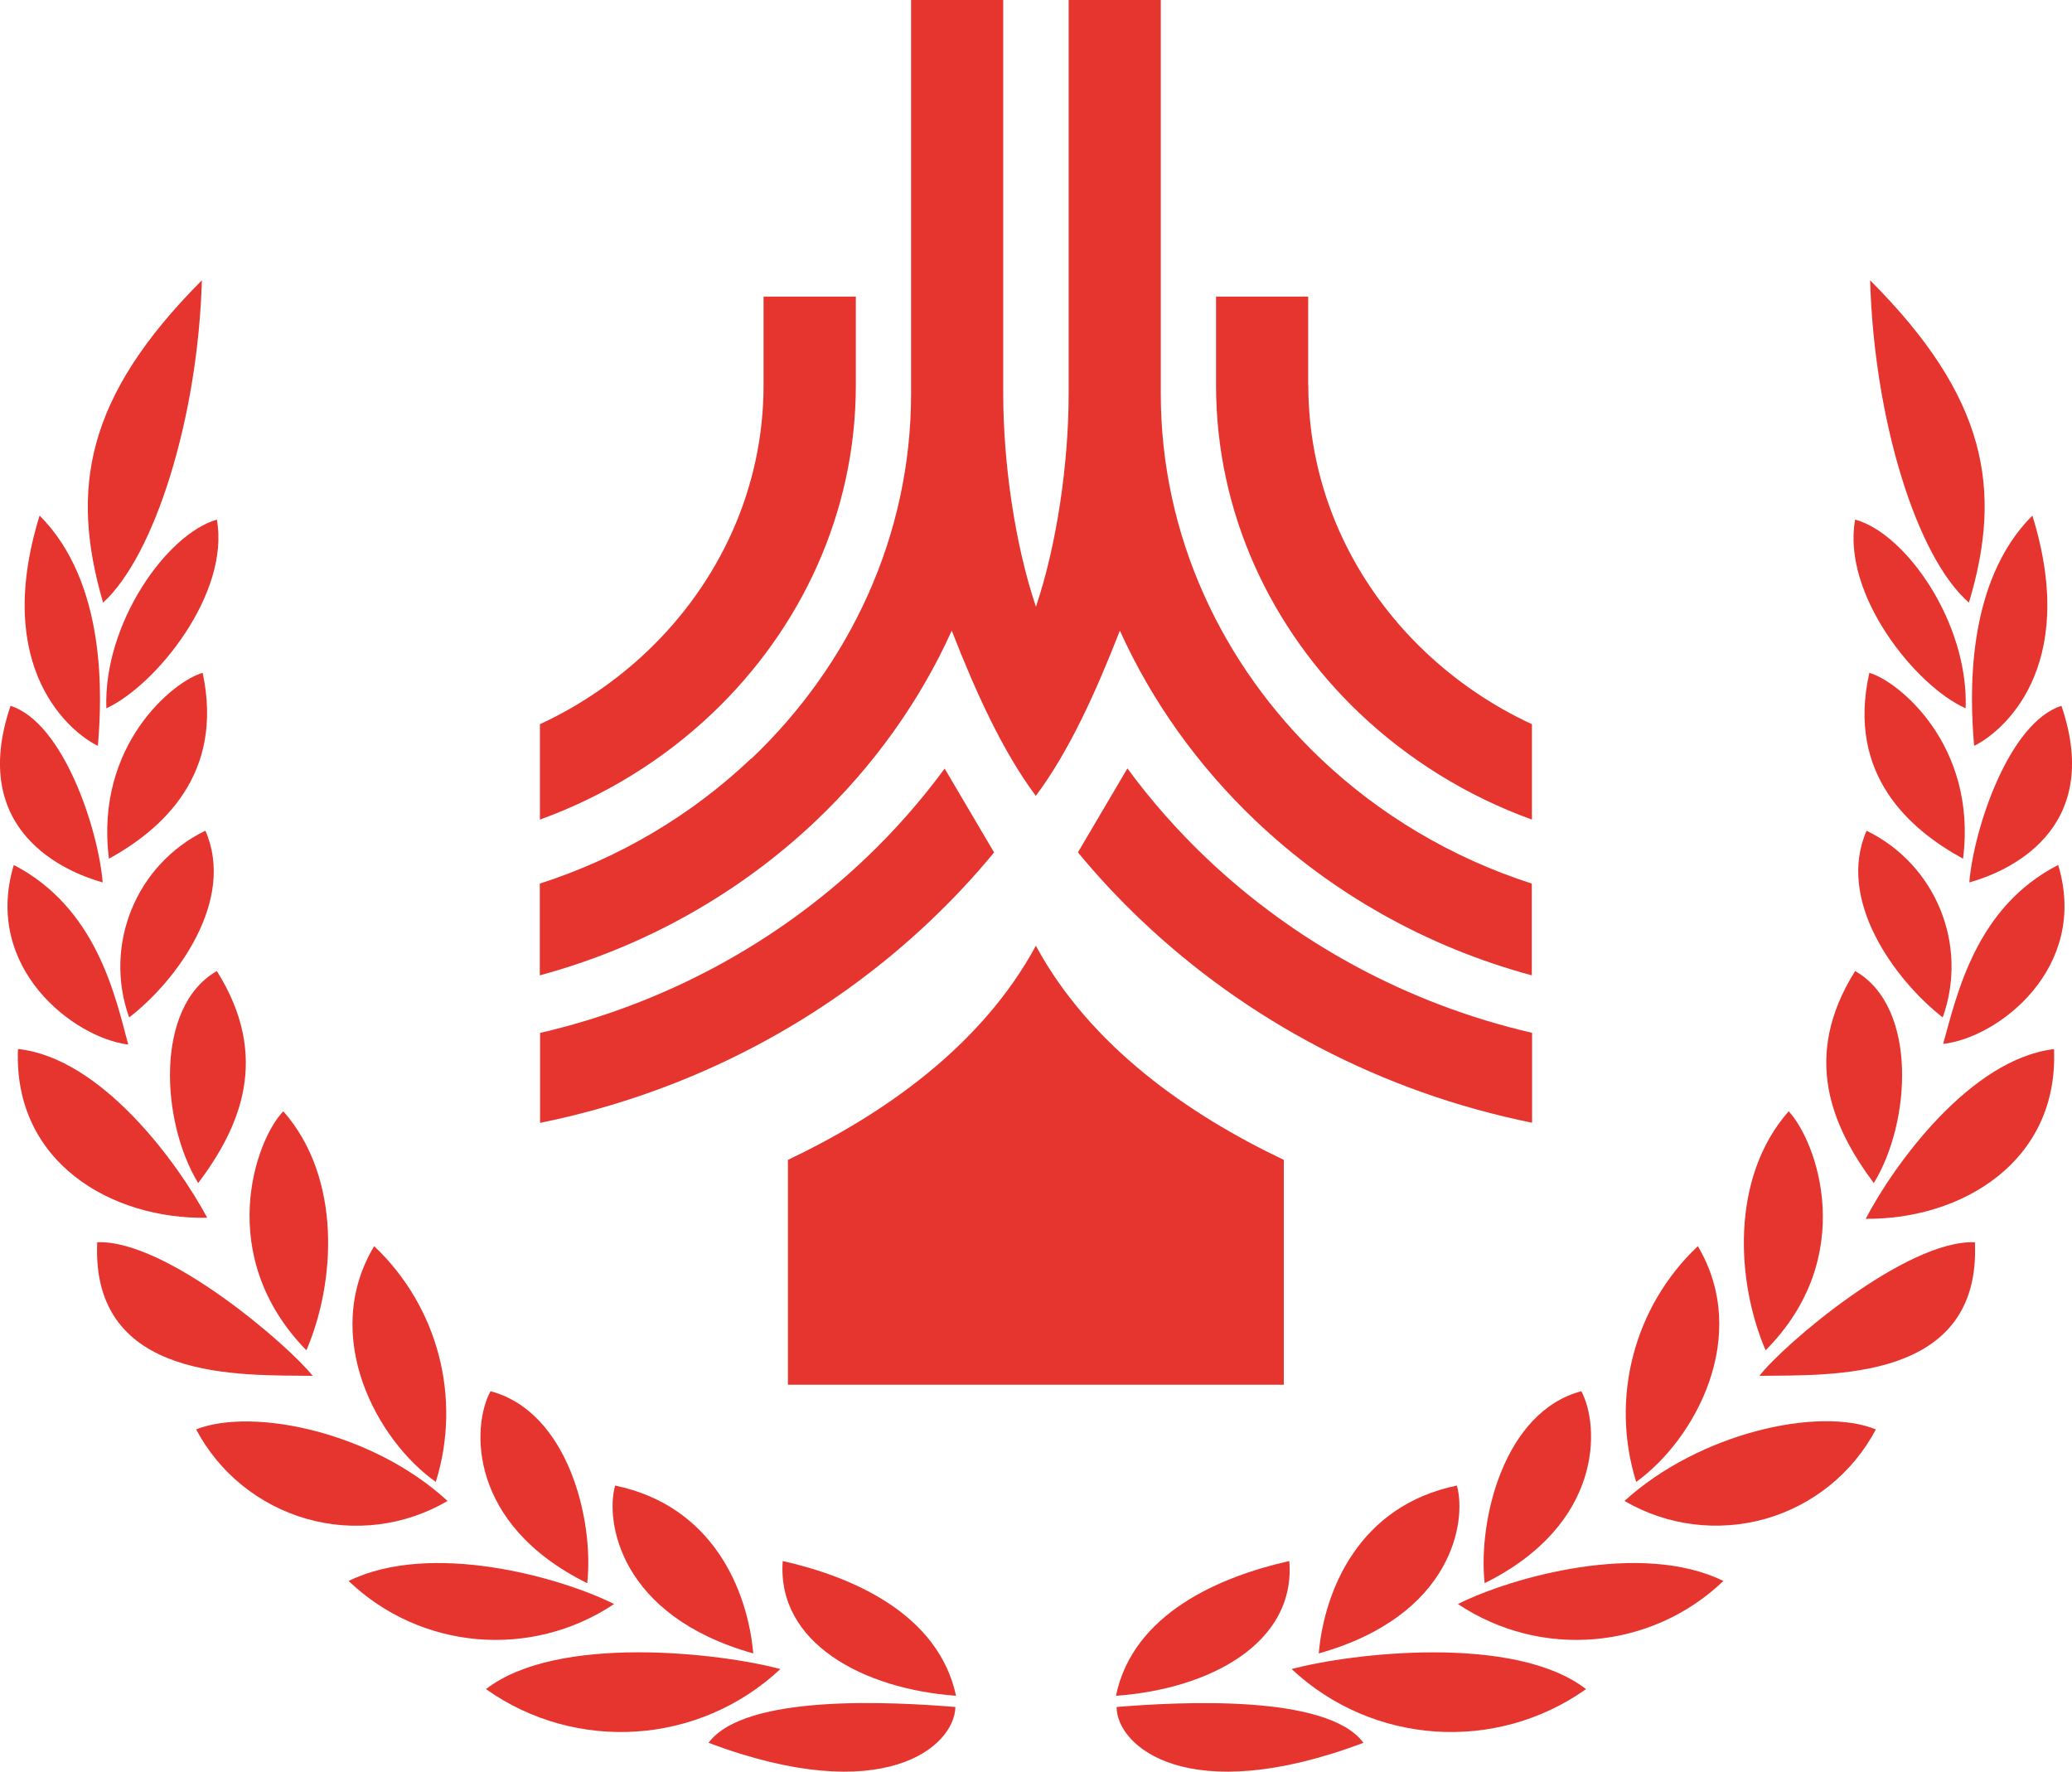 <?xml version="1.0" encoding="UTF-8"?> <svg xmlns="http://www.w3.org/2000/svg" id="Layer_1" data-name="Layer 1" viewBox="0 0 158.99 135.95"><defs><style> .cls-1 { fill-rule: evenodd; } .cls-1, .cls-2 { fill: #e6342f; } </style></defs><g><g><path class="cls-1" d="M82.71,65.4c1.51,1.83,3.13,3.57,4.86,5.21,8.08,7.68,18.43,13.2,29.99,15.54v-6.9c-9.6-2.22-18.2-6.95-24.98-13.4-2.23-2.12-4.26-4.42-6.07-6.89l-3.79,6.43Z"></path><path class="cls-1" d="M57.65,58.22c7.56-7.19,12.26-17.11,12.26-28.01V0h7.07v30.2c0,5.31.89,11.54,2.51,16.36,1.62-4.82,2.51-11.05,2.51-16.36V0h7.07v30.2c0,10.91,4.7,20.82,12.26,28.01,4.51,4.29,10.05,7.61,16.21,9.59v7.04c-8.12-2.19-15.39-6.34-21.21-11.88-4.37-4.16-7.93-9.1-10.4-14.57-1.85,4.74-3.88,9.23-6.43,12.65l-.02.02-.02-.02c-2.54-3.42-4.58-7.91-6.43-12.65-2.47,5.47-6.03,10.41-10.4,14.57-5.82,5.53-13.09,9.68-21.21,11.88v-7.04c6.16-1.98,11.7-5.3,16.21-9.59Z"></path><path class="cls-1" d="M100.39,29.57c0,7.95,3.42,15.17,8.93,20.41,2.39,2.27,5.16,4.17,8.23,5.59v7.32c-5-1.81-9.5-4.62-13.23-8.16-6.79-6.46-11.01-15.37-11.01-25.17v-6.8h7.07v6.8Z"></path><path class="cls-1" d="M58.6,22.76h7.07v6.8c0,9.8-4.22,18.71-11.01,25.17-3.72,3.54-8.22,6.34-13.23,8.16v-7.32c3.06-1.42,5.84-3.32,8.23-5.59,5.51-5.24,8.93-12.47,8.93-20.41v-6.8Z"></path><path class="cls-1" d="M72.49,58.97c-1.81,2.46-3.84,4.77-6.07,6.89-6.78,6.45-15.38,11.17-24.98,13.4v6.9c11.55-2.34,21.91-7.86,29.98-15.54,1.73-1.64,3.35-3.38,4.86-5.21l-3.79-6.43Z"></path></g><path class="cls-2" d="M79.49,72.56c-4.18,7.73-11.74,12.97-19.03,16.44v17.25h38.05v-17.25c-7.29-3.47-14.85-8.71-19.03-16.44Z"></path></g><g><g><path class="cls-2" d="M33.44,113.71c2.01-6.44.17-13.46-4.73-18.09-4.15,6.93.23,14.91,4.73,18.09Z"></path><path class="cls-2" d="M21.74,85.27c-2.15,2.21-5.3,11.11,1.77,18.34,2.24-5.21,2.74-13.21-1.77-18.34Z"></path><path class="cls-2" d="M15.49,21.51c-8.94,8.96-10.12,16.02-7.58,24.73,3.95-3.6,7.28-14.17,7.58-24.73Z"></path><path class="cls-2" d="M15.21,90.78c3.23-4.31,5.58-9.66,1.43-16.27-4.82,2.76-4.27,11.64-1.43,16.27Z"></path><path class="cls-2" d="M15.76,63.74c-5.32,2.58-7.84,8.76-5.85,14.33,3.71-2.86,8.18-9.03,5.85-14.33Z"></path><path class="cls-2" d="M15.55,51.63c-2.15.58-8.3,5.49-7.19,14.26,4.01-2.21,8.87-6.41,7.19-14.26Z"></path><path class="cls-2" d="M16.64,39.87c-3.85,1.11-8.71,7.97-8.48,14.48,3.82-1.77,9.5-8.81,8.48-14.48Z"></path><path class="cls-2" d="M34.34,115.17c-5.76-5.3-14.95-7.2-19.29-5.49,1.77,3.35,4.84,5.82,8.47,6.86,3.64,1.04,7.55.55,10.82-1.37h0Z"></path><path class="cls-2" d="M37.64,106.75c-1.45,2.65-1.77,10.19,7.42,14.73.53-4.86-1.48-13.16-7.42-14.73Z"></path><path class="cls-2" d="M26.75,121.31c5.53,5.29,14,6.02,20.37,1.77-4.14-2.07-14.06-4.86-20.37-1.77Z"></path><path class="cls-2" d="M57.8,126.87c-.44-4.93-3.15-11.34-10.6-12.88-.76,2.68.28,9.98,10.6,12.88Z"></path><path class="cls-2" d="M59.88,128.07c-4.6-1.24-17.13-2.7-22.59,1.54,6.94,4.91,16.38,4.27,22.59-1.54Z"></path><path class="cls-2" d="M60.06,119.78c-.46,6.29,6.18,9.82,13.3,10.34-1.36-6.32-8-9.15-13.3-10.34Z"></path><path class="cls-2" d="M73.31,130.98c-4.77-.39-16.16-1.04-18.94,2.75,13.46,5.06,18.88.27,18.94-2.75Z"></path><path class="cls-2" d="M23.99,105.57c-1.77-2.26-11.2-10.46-16.53-10.25-.49,10.76,11.1,10.17,16.53,10.25Z"></path><path class="cls-2" d="M15.9,93.44c-2.26-4.22-8.11-12.26-14.52-12.95-.37,8.69,7.17,13.09,14.52,12.95Z"></path><path class="cls-2" d="M9.84,80.15c-1.01-3.78-2.44-10.48-8.78-13.78-2.39,7.92,4.62,13.27,8.78,13.78Z"></path><path class="cls-2" d="M7.88,67.71c-.34-4.1-3.02-12.26-7.07-13.55-3.28,9.63,4.26,12.77,7.07,13.55Z"></path><path class="cls-2" d="M7.51,57.23c.32-3.75.7-12.49-4.47-17.67-3.67,11.84,2.46,16.7,4.47,17.67Z"></path></g><g><path class="cls-2" d="M125.55,113.71c4.51-3.25,8.83-11.17,4.73-18.09h0c-4.9,4.63-6.74,11.65-4.73,18.09h0Z"></path><path class="cls-2" d="M137.25,85.27c-4.51,5.12-4.01,13.13-1.77,18.34,7.15-7.2,3.92-16.04,1.77-18.34Z"></path><path class="cls-2" d="M143.5,21.51c.3,10.6,3.53,21.2,7.58,24.73,2.62-8.71,1.36-15.78-7.58-24.73Z"></path><path class="cls-2" d="M142.35,74.51c-4.15,6.6-1.77,11.96,1.43,16.27,2.85-4.63,3.4-13.51-1.43-16.27Z"></path><path class="cls-2" d="M143.23,63.74c-2.33,5.3,2.14,11.43,5.84,14.33h0c1.99-5.57-.53-11.74-5.85-14.33h0Z"></path><path class="cls-2" d="M143.44,51.63c-1.77,7.85,3.15,12.05,7.19,14.26,1.11-8.76-5.03-13.66-7.19-14.26Z"></path><path class="cls-2" d="M142.35,39.87c-1.04,5.74,4.66,12.79,8.48,14.48.23-6.59-4.62-13.44-8.48-14.48Z"></path><path class="cls-2" d="M143.94,109.68c-4.35-1.77-13.53.25-19.29,5.49,3.27,1.91,7.18,2.4,10.82,1.37,3.64-1.04,6.7-3.51,8.47-6.86h0Z"></path><path class="cls-2" d="M113.92,121.48c9.14-4.54,8.83-12.08,7.42-14.73-5.93,1.57-7.94,9.87-7.42,14.73Z"></path><path class="cls-2" d="M132.24,121.31c-6.31-3.09-16.24-.3-20.37,1.77,6.37,4.25,14.84,3.52,20.37-1.77Z"></path><path class="cls-2" d="M101.19,126.87c10.32-2.9,11.36-10.19,10.6-12.88-7.46,1.53-10.16,7.95-10.6,12.88Z"></path><path class="cls-2" d="M99.11,128.07c6.21,5.81,15.65,6.45,22.59,1.54-5.46-4.24-18-2.77-22.59-1.54Z"></path><path class="cls-2" d="M98.93,119.78c-5.3,1.19-11.99,4.01-13.3,10.34,7.18-.51,13.82-4.04,13.3-10.34Z"></path><path class="cls-2" d="M85.68,130.98c0,3.02,5.48,7.81,18.94,2.75-2.77-3.77-14.17-3.14-18.94-2.75Z"></path><path class="cls-2" d="M151.54,95.32c-5.3-.21-14.82,7.98-16.53,10.25,5.44-.08,17.02.51,16.53-10.25Z"></path><path class="cls-2" d="M157.61,80.5c-6.41.76-12.26,8.83-14.45,13.02,7.28.07,14.82-4.33,14.45-13.02Z"></path><path class="cls-2" d="M157.93,66.37c-6.34,3.25-7.76,9.94-8.83,13.73,4.21-.46,11.22-5.81,8.83-13.73Z"></path><path class="cls-2" d="M158.18,54.16c-4.04,1.29-6.73,9.45-7.07,13.55,2.81-.78,10.35-3.93,7.07-13.55Z"></path><path class="cls-2" d="M151.48,57.23c2.01-.97,8.14-5.83,4.47-17.67-5.18,5.18-4.79,13.93-4.47,17.67Z"></path></g></g></svg> 